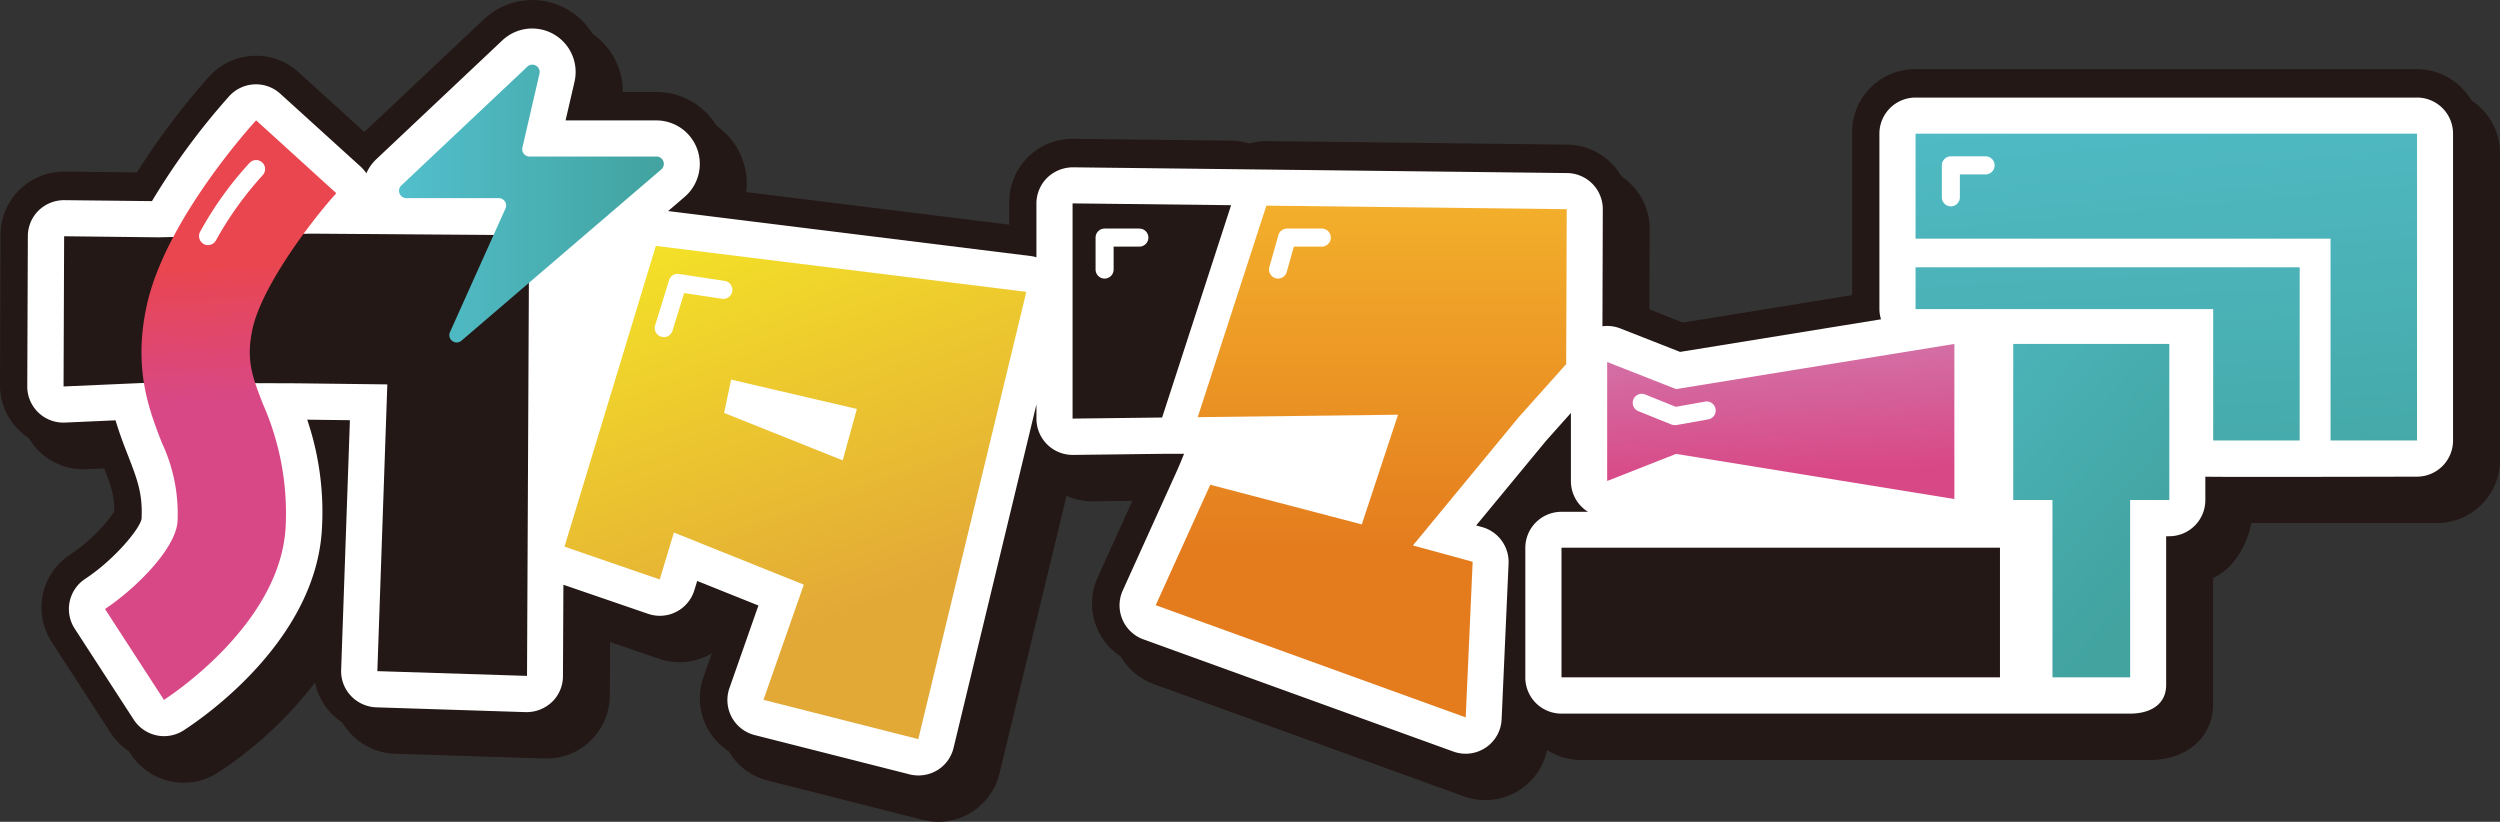 <svg id="グループ_444" data-name="グループ 444" xmlns="http://www.w3.org/2000/svg" xmlns:xlink="http://www.w3.org/1999/xlink" width="260.678" height="85.687" viewBox="0 0 260.678 85.687">
  <rect x="0" y="0" width="260.678" height="85.687" fill="#333333" stroke="none"/>
  <defs>
    <linearGradient id="linear-gradient" x1="0.357" y1="-0.076" x2="0.629" y2="0.735" gradientUnits="objectBoundingBox">
      <stop offset="0" stop-color="#f4e227"/>
      <stop offset="1" stop-color="#e3a937"/>
    </linearGradient>
    <linearGradient id="linear-gradient-2" x1="0.333" y1="-1.378" x2="0.702" y2="1.943" gradientUnits="objectBoundingBox">
      <stop offset="0" stop-color="#52bfcc"/>
      <stop offset="1" stop-color="#42a39f"/>
    </linearGradient>
    <linearGradient id="linear-gradient-3" x1="0.413" y1="-0.406" x2="0.696" y2="1.469" xlink:href="#linear-gradient-2"/>
    <linearGradient id="linear-gradient-4" x1="-0.107" y1="-0.892" x2="0.783" y2="0.798" xlink:href="#linear-gradient-2"/>
    <linearGradient id="linear-gradient-5" x1="0" y1="0.5" x2="1" y2="0.5" xlink:href="#linear-gradient-2"/>
    <linearGradient id="linear-gradient-6" x1="0.39" y1="-0.445" x2="0.55" y2="0.845" gradientUnits="objectBoundingBox">
      <stop offset="0" stop-color="#d088b8"/>
      <stop offset="1" stop-color="#d84886"/>
    </linearGradient>
    <linearGradient id="linear-gradient-7" x1="0.495" y1="0.249" x2="0.511" y2="1.015" gradientUnits="objectBoundingBox">
      <stop offset="0" stop-color="#e9464f"/>
      <stop offset="0.31" stop-color="#d84886"/>
    </linearGradient>
    <linearGradient id="linear-gradient-8" x1="0.5" y1="-0.101" x2="0.5" y2="0.668" gradientUnits="objectBoundingBox">
      <stop offset="0" stop-color="#f5b72d"/>
      <stop offset="1" stop-color="#e47c1e"/>
    </linearGradient>
  </defs>
  <path id="パス_2098" data-name="パス 2098" d="M252,7.21h-52.29A6.584,6.584,0,0,0,193.12,13.8V30.772l-17.65,2.862-5.507-2.165a.384.384,0,0,1-.066-.019l.038-9.761a6.591,6.591,0,0,0-6.514-6.608L132.1,14.713h-.075a6.784,6.784,0,0,0-1.751.254,6.754,6.754,0,0,0-1.845-.3L111.9,14.477a6.589,6.589,0,0,0-6.664,6.589v2.363l-30-3.718A7.343,7.343,0,0,0,68.433,9.592h-5.9l.132-.565A7.354,7.354,0,0,0,50.454,2.014L37.991,13.762,31.129,7.531a6.592,6.592,0,0,0-9.31.442,75.159,75.159,0,0,0-7.54,10.006l-7.54-.085a6.675,6.675,0,0,0-4.7,1.892A6.571,6.571,0,0,0,.056,24.465L0,40.128a6.581,6.581,0,0,0,6.881,6.6l3.135-.141c.235.668.48,1.271.687,1.826.828,2.137,1.243,3.2,1.214,4.942A17.5,17.5,0,0,1,7.3,57.844a6.583,6.583,0,0,0-1.911,9.093l6.147,9.479a6.6,6.6,0,0,0,4.151,2.862,6.743,6.743,0,0,0,1.374.141,6.6,6.6,0,0,0,3.586-1.064A41.244,41.244,0,0,0,32.833,66l-.122,3.577A6.576,6.576,0,0,0,39.083,76.4l15.607.5a6.525,6.525,0,0,0,4.782-1.845,6.6,6.6,0,0,0,2.014-4.716l.028-5.591,5.1,1.751a6.582,6.582,0,0,0,5.149-.367,6.5,6.5,0,0,0,2.391-2.09l1.318.527-2.127,6.062a6.585,6.585,0,0,0,4.594,8.557l16.162,4.1a6.818,6.818,0,0,0,1.619.207,6.576,6.576,0,0,0,6.4-5.036L109.117,49.5a6.651,6.651,0,0,0,2.673.574h.075l7.22-.085-4.631,10.232a6.591,6.591,0,0,0,3.765,8.914l32.325,11.7a6.573,6.573,0,0,0,8.679-4.829,6.54,6.54,0,0,0,3.549,1.045h45.72a6.8,6.8,0,0,0,1.911-.282,6.572,6.572,0,0,0,3.558,1.045h8.114a6.584,6.584,0,0,0,6.589-6.589V58.07a6.6,6.6,0,0,0,3.982-4.97h7.116a6.651,6.651,0,0,0,3.078-.762H252a6.584,6.584,0,0,0,6.589-6.589V13.8A6.584,6.584,0,0,0,252,7.21ZM160.993,50.643c-.056.019-.113.028-.169.047l.16-.2v.151Z" transform="translate(0 -0.001)" fill="#231815"/>
  <path id="パス_2099" data-name="パス 2099" d="M254.21,9.541H201.92a6.584,6.584,0,0,0-6.589,6.589V27.078a6.514,6.514,0,0,0,.179,1.5,6.514,6.514,0,0,0-.179,1.5v3.04l-17.65,2.862-5.507-2.165a.383.383,0,0,1-.066-.019l.038-9.761a6.591,6.591,0,0,0-6.514-6.608l-31.317-.367h-.075a6.784,6.784,0,0,0-1.751.254,6.754,6.754,0,0,0-1.845-.3l-16.529-.188a6.589,6.589,0,0,0-6.664,6.589v2.363l-30-3.718a7.343,7.343,0,0,0-6.806-10.119h-5.9l.132-.565A7.354,7.354,0,0,0,52.666,4.354L40.2,16.1,33.34,9.871a6.592,6.592,0,0,0-9.31.442,75.16,75.16,0,0,0-7.54,10.006l-7.54-.085A6.589,6.589,0,0,0,2.286,26.8L2.23,42.459a6.581,6.581,0,0,0,6.881,6.6l3.135-.141c.235.668.48,1.271.687,1.826.828,2.137,1.243,3.2,1.214,4.942a17.5,17.5,0,0,1-4.622,4.49,6.583,6.583,0,0,0-1.911,9.093l6.147,9.479a6.6,6.6,0,0,0,4.151,2.862,6.744,6.744,0,0,0,1.374.141,6.6,6.6,0,0,0,3.586-1.064,41.244,41.244,0,0,0,12.19-12.35l-.122,3.577a6.576,6.576,0,0,0,6.373,6.815l15.607.5A6.525,6.525,0,0,0,61.7,77.381a6.6,6.6,0,0,0,2.014-4.716l.028-5.591,5.1,1.751A6.582,6.582,0,0,0,74,68.458a6.5,6.5,0,0,0,2.391-2.09L77.7,66.9l-2.127,6.062a6.585,6.585,0,0,0,4.594,8.557l16.162,4.1a6.818,6.818,0,0,0,1.619.207,6.576,6.576,0,0,0,6.4-5.036l6.994-28.955a6.652,6.652,0,0,0,2.673.574h.075l7.22-.085-4.631,10.232a6.591,6.591,0,0,0,3.765,8.914l32.325,11.7a6.573,6.573,0,0,0,8.679-4.829A6.54,6.54,0,0,0,165,79.386H224.3c3.643,0,6.589-2.184,6.589-5.827V60.4c2.061-.847,3.586-3.473,3.982-5.723h19.353a6.584,6.584,0,0,0,6.589-6.589V16.13a6.584,6.584,0,0,0-6.589-6.589ZM163.2,52.973c-.056.019-.113.028-.169.047l.16-.2v.151Z" transform="translate(-0.131 -0.138)" fill="#231815"/>
  <path id="パス_2100" data-name="パス 2100" d="M252.2,10.361h-52.29a3.764,3.764,0,0,0-3.765,3.765v18.29a3.644,3.644,0,0,0,.169,1.064l-20.954,3.4-6.231-2.447a3.731,3.731,0,0,0-1.864-.226l.038-12.2a3.762,3.762,0,0,0-3.718-3.775l-51.527-.6a3.892,3.892,0,0,0-2.692,1.092,3.786,3.786,0,0,0-1.12,2.673v5.62a2.926,2.926,0,0,0-.584-.132L69.844,22.193l1.723-1.478a4.534,4.534,0,0,0-2.956-7.973H59.15l.932-4.029a4.531,4.531,0,0,0-7.521-4.321L39.421,16.781a4.557,4.557,0,0,0-1.045,1.478,3.677,3.677,0,0,0-.612-.715L29.4,9.956a3.766,3.766,0,0,0-5.318.254,71.774,71.774,0,0,0-8.058,10.947l-9.15-.1A3.827,3.827,0,0,0,4.2,22.137a3.753,3.753,0,0,0-1.12,2.673L3.02,40.473a3.765,3.765,0,0,0,3.935,3.775l5.271-.235c.414,1.4.894,2.636,1.318,3.718.951,2.457,1.525,3.944,1.393,6.552-.169,1.054-2.871,4.283-5.874,6.26a3.762,3.762,0,0,0-1.092,5.2l6.147,9.479a3.8,3.8,0,0,0,2.372,1.638,3.743,3.743,0,0,0,.781.085,3.809,3.809,0,0,0,2.052-.6c2.3-1.487,13.8-9.507,14.421-21.01a29.993,29.993,0,0,0-1.534-11.39l4.452.056L35.749,70.04a3.731,3.731,0,0,0,1.017,2.7,3.822,3.822,0,0,0,2.626,1.2l15.607.5a3.856,3.856,0,0,0,2.73-1.054,3.731,3.731,0,0,0,1.148-2.692l.047-9.535,8.83,3.031a3.763,3.763,0,0,0,4.829-2.476l.292-.951,6.382,2.56-3.022,8.613a3.769,3.769,0,0,0,2.626,4.895l16.162,4.1a3.812,3.812,0,0,0,2.871-.424,3.742,3.742,0,0,0,1.713-2.344l8.641-35.808v1.5a3.776,3.776,0,0,0,3.765,3.765h.047l9.328-.113h2.25s-.358.913-.706,1.694l-5.686,12.557a3.772,3.772,0,0,0,2.146,5.093l32.325,11.7a3.754,3.754,0,0,0,5.036-3.37l.725-16.238a3.778,3.778,0,0,0-2.767-3.8l-.612-.169,7.3-8.839,2.579-2.89v7.107a3.769,3.769,0,0,0,1.647,3.116l.141.085h-2.777a3.764,3.764,0,0,0-3.765,3.765V70.831a3.764,3.764,0,0,0,3.765,3.765H222.28c2.08,0,3.765-.922,3.765-3V56.1h.32a3.764,3.764,0,0,0,3.765-3.765V49.887c.264.056,22.064,0,22.064,0a3.764,3.764,0,0,0,3.765-3.765v-32a3.764,3.764,0,0,0-3.765-3.765Z" transform="translate(-0.177 -0.186)" fill="#fff"/>
  <g id="グループ_369" data-name="グループ 369" transform="translate(6.627 6.737)">
    <path id="パス_2101" data-name="パス 2101" d="M99.439,78.673l-16.162-4.1,4.208-12.011L73.939,57.127l-1.478,4.895L62.53,58.6,72.056,27.24l38.631,4.791L99.42,78.673Zm-7.9-29.068,1.478-5.365L79.907,41.181l-.734,3.473,12.378,4.951Z" transform="translate(-10.297 -8.336)" fill="url(#linear-gradient)"/>
    <path id="パス_2102" data-name="パス 2102" d="M15.813,41.43l-8.773.386L7.1,26.153l9.874.113L32.86,25.88l22.723.169-.217,45.945L39.76,71.5,40.8,41.6l-9.432-.113-15.55-.056Z" transform="translate(-7.04 -8.256)" fill="#231815"/>
    <path id="パス_2103" data-name="パス 2103" d="M172.97,74.187V60.67h45.72V74.187Z" transform="translate(-16.778 -10.298)" fill="#231815"/>
    <g id="グループ_367" data-name="グループ 367" transform="translate(193.11 7.203)">
      <path id="パス_2104" data-name="パス 2104" d="M212.19,33.968h31.035v13.7h9.018V29.61H212.19Z" transform="translate(-212.19 -15.679)" fill="url(#linear-gradient-2)"/>
      <path id="パス_2105" data-name="パス 2105" d="M212.19,14.81V25.757h43.272V46.8h9.018V14.81Z" transform="translate(-212.19 -14.81)" fill="url(#linear-gradient-3)"/>
      <path id="パス_2106" data-name="パス 2106" d="M223.01,54.375H227.1V72.863h8.1V54.375h4.085V38.1H223.01Z" transform="translate(-212.825 -16.177)" fill="url(#linear-gradient-4)"/>
    </g>
    <path id="パス_2107" data-name="パス 2107" d="M57.586,7.367,44.445,19.755a.767.767,0,0,0,.527,1.327H54.6a.767.767,0,0,1,.7,1.083l-5.78,12.877a.764.764,0,0,0,1.2.894L71.545,18.089a.765.765,0,0,0-.5-1.346H57.811a.767.767,0,0,1-.744-.941l1.779-7.7a.768.768,0,0,0-1.271-.734Z" transform="translate(-9.221 -7.158)" fill="url(#linear-gradient-5)"/>
    <path id="パス_2108" data-name="パス 2108" d="M178.03,52.389V39.983l7.182,2.824L214.233,38.1V54.272l-29.021-4.707Z" transform="translate(-17.075 -8.974)" fill="url(#linear-gradient-6)"/>
    <path id="パス_2109" data-name="パス 2109" d="M17.777,73.762,11.63,64.283c2.946-1.939,7.408-6.2,7.568-9.178a17.348,17.348,0,0,0-1.638-8.152c-1.346-3.464-3.012-7.766-1.572-14.336,1.892-8.641,10.43-18.224,11.4-19.287l8.359,7.6c-2.871,3.182-7.785,9.818-8.726,14.12-.715,3.248-.038,4.97,1.064,7.832a28.2,28.2,0,0,1,2.382,12.84C29.939,65.6,19,72.962,17.758,73.772ZM35.756,20.926l-4.179-3.793,4.179,3.793Z" transform="translate(-7.309 -7.52)" fill="url(#linear-gradient-7)"/>
    <g id="グループ_368" data-name="グループ 368" transform="translate(105.211 14.47)">
      <path id="パス_2110" data-name="パス 2110" d="M118.81,22.53V44.971l9.338-.113,7.192-22.14Z" transform="translate(-118.81 -22.53)" fill="#231815"/>
      <path id="パス_2111" data-name="パス 2111" d="M139.561,22.78,132.4,44.835l20.888-.254L149.51,56.018l-15.8-4.132L128.02,64.443l32.325,11.7.725-16.228-6.232-1.7,11.051-13.395,4.932-5.516.057-16.153Z" transform="translate(-119.351 -22.545)" fill="url(#linear-gradient-8)"/>
    </g>
    <path id="パス_2112" data-name="パス 2112" d="M73.462,36.92a.87.87,0,0,1-.273-.038.939.939,0,0,1-.621-1.177L74.017,31a.937.937,0,0,1,1.045-.65l4.782.725a.943.943,0,0,1-.282,1.864l-3.972-.6L74.375,36.27a.946.946,0,0,1-.9.668Z" transform="translate(-10.883 -8.518)" fill="#fff"/>
    <path id="パス_2113" data-name="パス 2113" d="M122.3,30.535a.944.944,0,0,1-.941-.941V26.261a.944.944,0,0,1,.941-.941h3.624a.941.941,0,1,1,0,1.883h-2.683v2.391A.944.944,0,0,1,122.3,30.535Z" transform="translate(-13.749 -8.224)" fill="#fff"/>
    <path id="パス_2114" data-name="パス 2114" d="M216.041,22.535a.944.944,0,0,1-.941-.941V18.261a.944.944,0,0,1,.941-.941h3.624a.941.941,0,1,1,0,1.883h-2.683v2.391A.944.944,0,0,1,216.041,22.535Z" transform="translate(-19.25 -7.754)" fill="#fff"/>
    <path id="パス_2115" data-name="パス 2115" d="M141.511,30.535a.793.793,0,0,1-.254-.038.939.939,0,0,1-.65-1.158l.941-3.332a.938.938,0,0,1,.9-.687h3.624a.941.941,0,0,1,0,1.883h-2.909l-.744,2.645a.943.943,0,0,1-.9.687Z" transform="translate(-14.877 -8.224)" fill="#fff"/>
    <path id="パス_2116" data-name="パス 2116" d="M22.991,26.6a.879.879,0,0,1-.424-.1.952.952,0,0,1-.424-1.261,36.366,36.366,0,0,1,5.177-7.22.939.939,0,0,1,1.374,1.28,35.8,35.8,0,0,0-4.867,6.777.948.948,0,0,1-.847.518Z" transform="translate(-7.921 -7.777)" fill="#fff"/>
    <path id="パス_2117" data-name="パス 2117" d="M185.235,46.886a.882.882,0,0,1-.348-.066l-3.473-1.4a.94.94,0,0,1,.706-1.741l3.229,1.3,3.022-.537a.942.942,0,1,1,.329,1.854l-3.285.584a1.048,1.048,0,0,1-.16.019Z" transform="translate(-17.239 -9.297)" fill="#fff"/>
  </g>
</svg>
